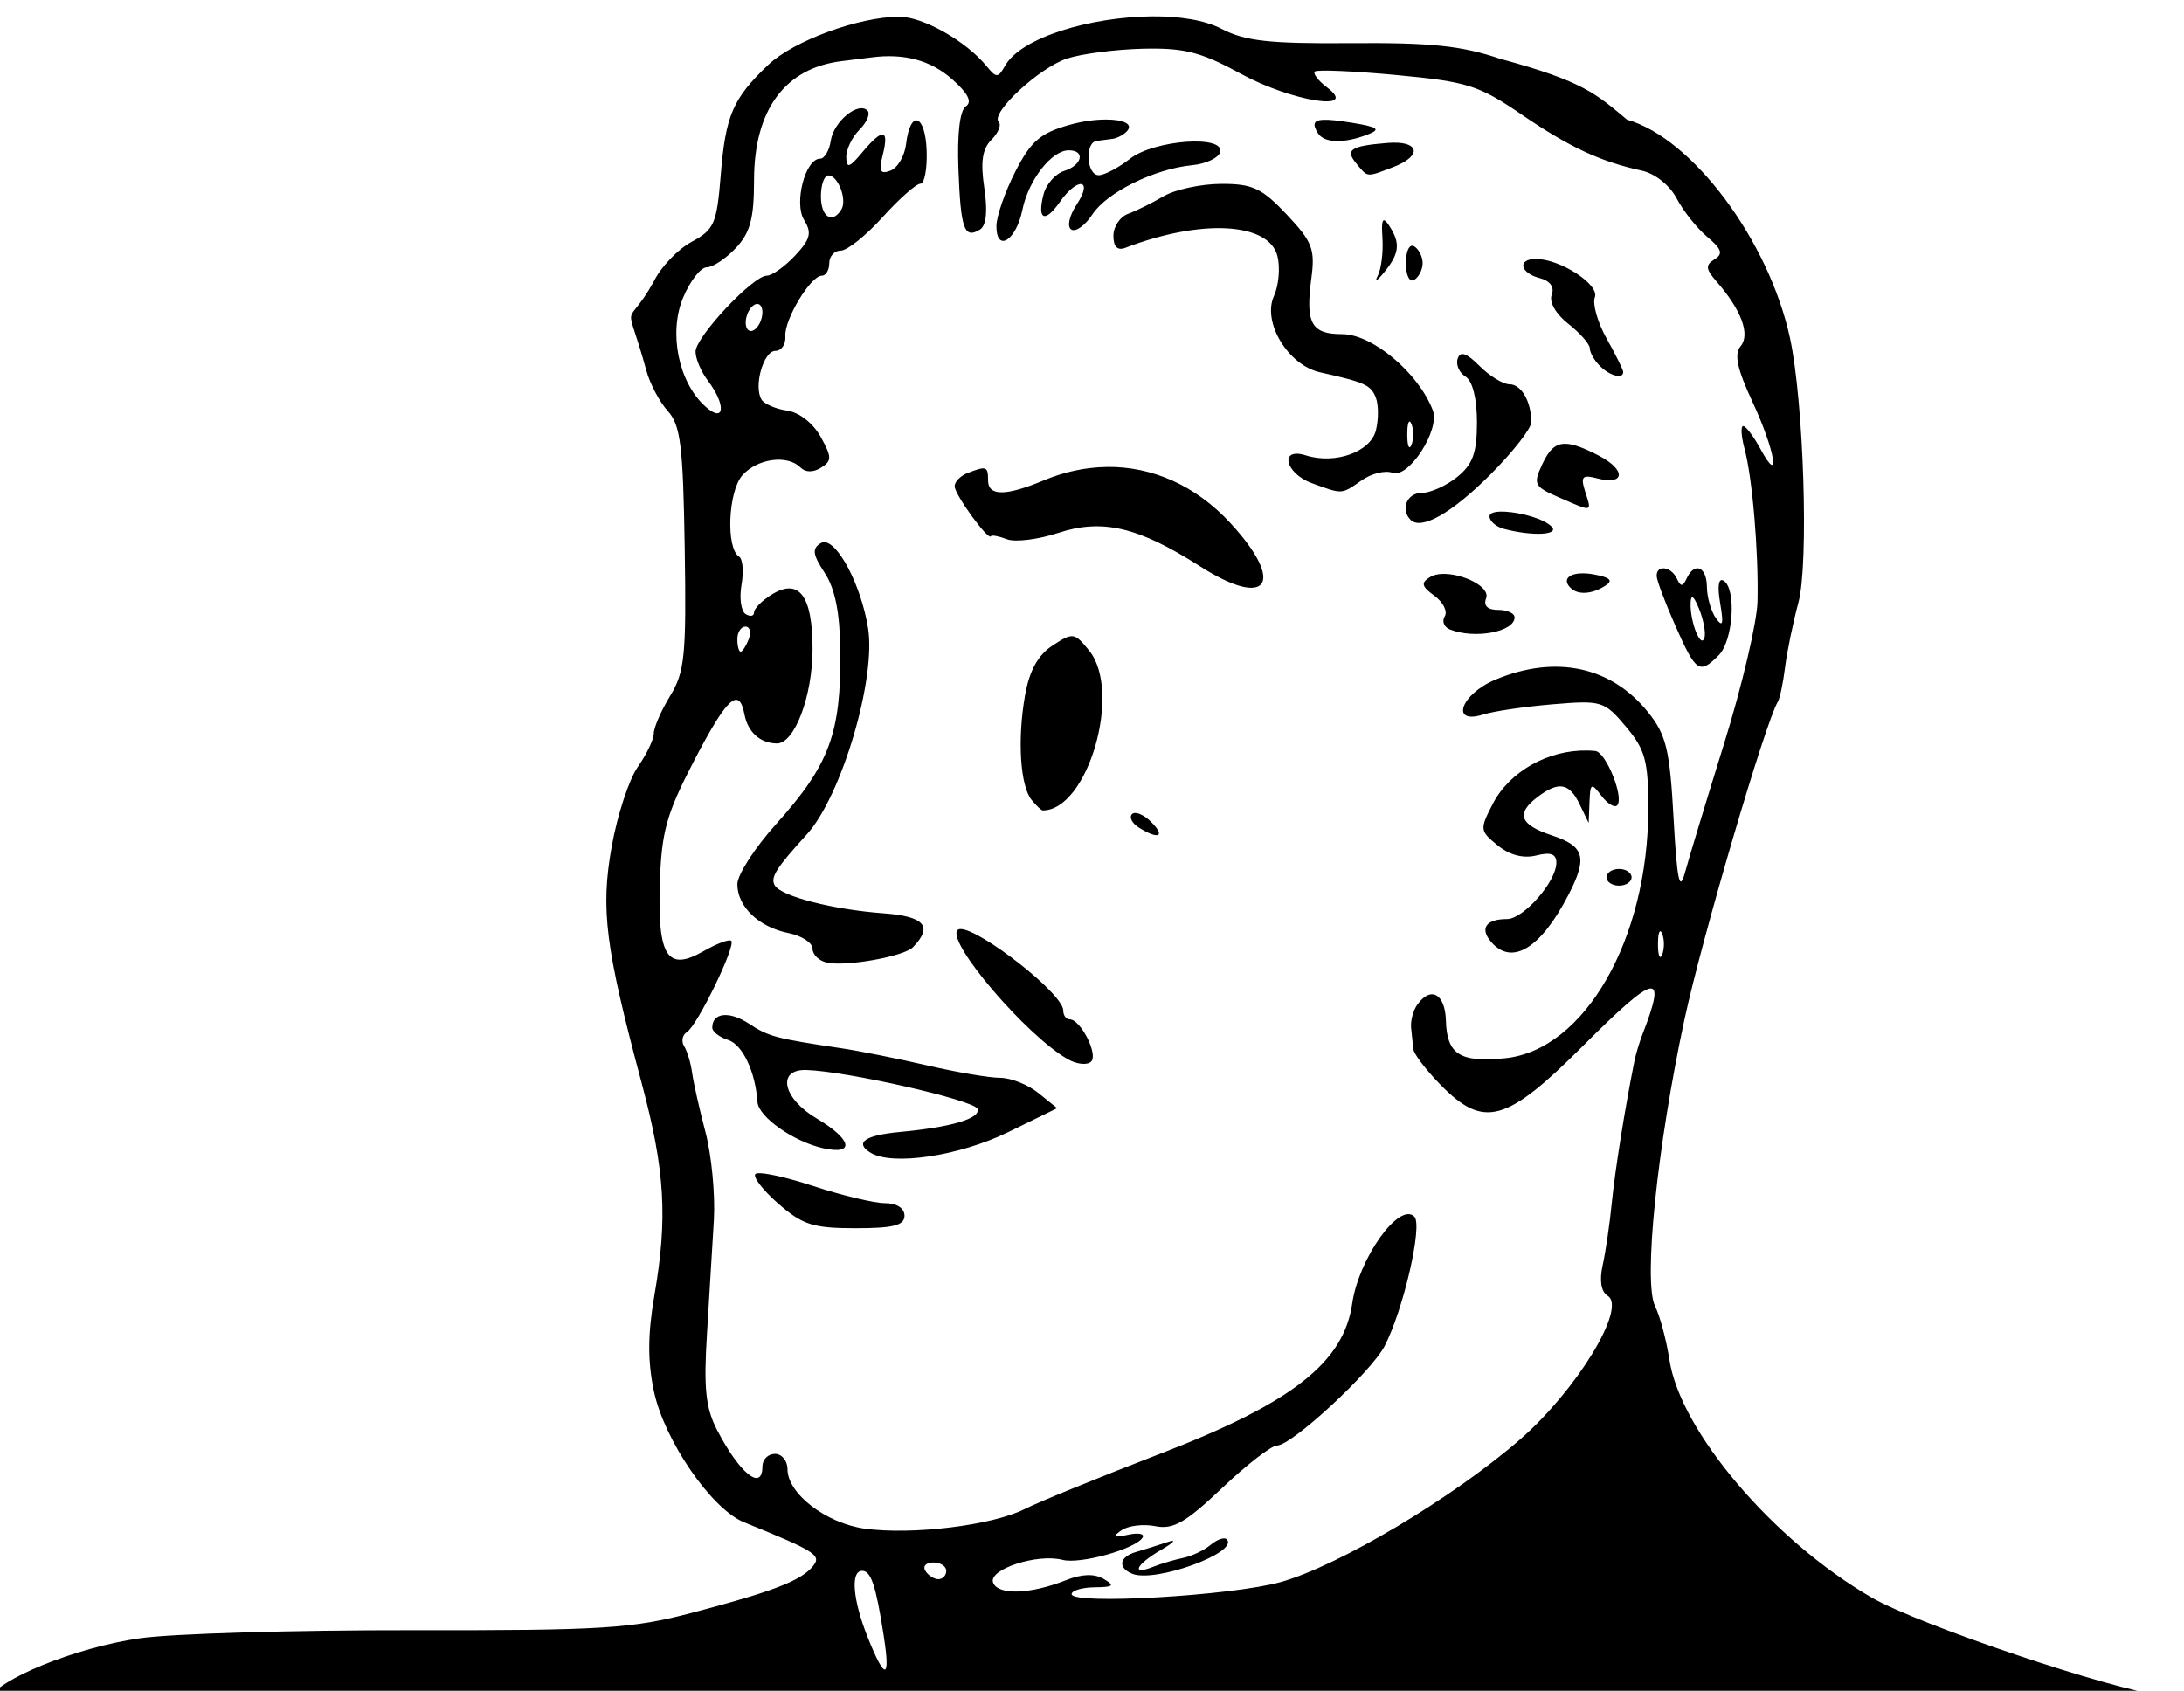 <?xml version="1.0" encoding="UTF-8" standalone="no"?>
<svg
   xmlns:dc="http://purl.org/dc/elements/1.1/"
   xmlns:cc="http://creativecommons.org/ns#"
   xmlns:rdf="http://www.w3.org/1999/02/22-rdf-syntax-ns#"
   xmlns:svg="http://www.w3.org/2000/svg"
   xmlns="http://www.w3.org/2000/svg"
   xmlns:sodipodi="http://sodipodi.sourceforge.net/DTD/sodipodi-0.dtd"
   xmlns:inkscape="http://www.inkscape.org/namespaces/inkscape"
   sodipodi:docname="Man head.svg"
   inkscape:version="1.0 (4035a4fb49, 2020-05-01)"
   id="svg338"
   version="1.1"
   viewBox="0 0 69.252 53.621"
   height="53.621mm"
   width="69.252mm">
  <title
     id="title430">Man head</title>
  <defs
     id="defs332" />
  <sodipodi:namedview
     inkscape:window-maximized="1"
     inkscape:window-y="-9"
     inkscape:window-x="-9"
     inkscape:window-height="1001"
     inkscape:window-width="1920"
     fit-margin-bottom="0"
     fit-margin-right="0"
     fit-margin-left="0"
     fit-margin-top="0"
     inkscape:snap-global="false"
     showgrid="false"
     inkscape:document-rotation="0"
     inkscape:current-layer="layer1"
     inkscape:document-units="mm"
     inkscape:cy="119.45412"
     inkscape:cx="320.26835"
     inkscape:zoom="2.433116"
     inkscape:pageshadow="2"
     inkscape:pageopacity="0.0"
     borderopacity="1.0"
     bordercolor="#666666"
     pagecolor="#ffffff"
     id="base" />
  <g
     transform="translate(539.408,-329.441)"
     id="layer1"
     inkscape:groupmode="layer"
     inkscape:label="Lager 1">
    <path
       sodipodi:nodetypes="scccssscccsssssssscssssscccssssssssccssssssssssscssssssssscsssssssssscscsscssssccscssssscssssssssssssscssssssssssscssssssscssssssssssscssssccsssssssssssssssssssssssssssssssssssssssscsssssssssssssssssscssscssssssssssssscssssssssssssssssssssssssssssssssssssssssssssssssssssscssssssccsscsccsscsssssssscssssssssssssssscsssssssssssssssssssssssssssssssscsssssssssccsssscssssssssssssscssssssssssssssssssscccsscsssscssssssssssssssssssssssssssssssssss"
       transform="scale(0.265)"
       d="m -1897.666,1245.133 c -7.203,0.057 -15.618,2.463 -17.576,5.914 -0.839,1.48 -1.03,1.482 -2.227,0.023 -2.46,-3.001 -7.614,-5.906 -10.461,-5.894 -4.832,0.018 -12.629,2.887 -15.645,5.756 -4.237,4.03 -5.11,6.051 -5.684,13.158 -0.475,5.879 -0.772,6.561 -3.518,8.045 -1.65,0.892 -3.675,3.025 -4.5,4.74 -3.478,6.218 -3.438,1.328 -0.885,10.646 0.423,1.572 1.579,3.752 2.566,4.844 1.529,1.69 1.831,4.139 2.025,16.422 0.203,12.831 0.01,14.793 -1.736,17.656 -1.08,1.772 -1.965,3.802 -1.967,4.512 0,0.71 -0.862,2.51 -1.91,4 -1.048,1.49 -2.452,5.767 -3.121,9.504 -1.35,7.539 -0.782,12.021 3.584,28.344 2.787,10.416 3.129,16.107 1.527,25.359 -0.805,4.65 -0.823,7.918 -0.066,11.5 1.244,5.891 6.883,14.103 10.77,15.682 8.645,3.511 9.343,3.96 8.24,5.289 -1.434,1.728 -4.808,3.022 -14.527,5.574 -7.145,1.877 -10.722,2.099 -33.467,2.064 -14.007,-0.021 -28.618,0.409 -32.471,0.955 -7.718,1.095 -17.253,4.97 -18.182,7.389 -0.217,0.567 -0.744,0.938 -1.812,1.178 87.417,-0.458 183.179,0 261.738,0 v -1.772 c -5.519,-0.517 -28.923,-8.382 -34.59,-11.666 -11.777,-6.825 -22.892,-19.906 -24.189,-28.467 -0.352,-2.323 -1.124,-5.202 -1.713,-6.396 -1.421,-2.884 0.239,-19.072 3.521,-34.326 2.085,-9.69 9.715,-35.657 11.168,-38.008 0.243,-0.394 0.632,-2.24 0.863,-4.104 0.231,-1.864 0.953,-5.365 1.603,-7.779 1.254,-4.654 0.634,-24.043 -1.01,-31.641 -2.524,-11.665 -11.66,-23.915 -19.494,-26.137 -3.679,-3.051 -5.149,-4.582 -15.172,-7.281 -4.594,-1.565 -8.289,-1.954 -17.834,-1.879 -9.773,0.077 -12.69,-0.244 -15.5,-1.705 -2.053,-1.067 -5.077,-1.526 -8.351,-1.5 z m 0.66,3.861 c 3.766,0.053 5.799,0.726 10.002,3.02 6.054,3.304 14.222,4.596 10.301,1.629 -1.06,-0.802 -1.722,-1.661 -1.473,-1.91 0.249,-0.249 4.65,-0.059 9.779,0.422 8.488,0.796 9.836,1.222 14.975,4.732 5.713,3.903 9.411,5.627 14.379,6.711 1.577,0.344 3.339,1.753 4.17,3.332 0.792,1.504 2.437,3.571 3.654,4.592 1.744,1.462 1.929,2.034 0.869,2.689 -1.107,0.684 -1.064,1.153 0.236,2.643 2.967,3.397 4.063,6.335 2.893,7.746 -0.801,0.966 -0.43,2.707 1.422,6.686 2.683,5.763 3.433,10.204 0.951,5.629 -0.821,-1.513 -1.751,-2.75 -2.068,-2.75 -0.317,0 -0.242,1.237 0.166,2.75 0.931,3.45 1.684,12.347 1.543,18.25 -0.059,2.475 -1.858,10.125 -3.996,17 -2.138,6.875 -4.255,13.85 -4.703,15.5 -0.63,2.316 -0.935,0.826 -1.342,-6.545 -0.454,-8.23 -0.872,-9.977 -3.027,-12.676 -4.399,-5.508 -11.08,-6.943 -18.293,-3.93 -4.158,1.737 -5.452,5.44 -1.457,4.17 1.238,-0.394 4.982,-0.944 8.322,-1.223 5.86,-0.488 6.166,-0.395 8.75,2.676 2.312,2.747 2.678,4.083 2.678,9.783 0,15.658 -7.631,28.955 -17.158,29.9 -5.38,0.534 -6.942,-0.464 -7.057,-4.504 -0.092,-3.221 -1.812,-4.176 -3.428,-1.902 -0.488,0.688 -0.821,1.925 -0.738,2.75 0.082,0.825 0.202,1.977 0.266,2.561 0.063,0.583 1.519,2.496 3.234,4.25 5.186,5.305 7.858,4.578 17.096,-4.66 8.742,-8.742 10.056,-9.003 7.105,-1.4 -0.374,0.963 -0.815,2.425 -0.98,3.25 -1.144,5.698 -2.337,13.18 -2.711,17 -0.242,2.475 -0.731,5.811 -1.084,7.412 -0.412,1.865 -0.195,3.188 0.604,3.682 2.301,1.422 -3.734,11.303 -10.502,17.193 -8.005,6.967 -21.705,15.126 -28.646,17.061 v 0 c -5.892,1.641 -25,2.74 -25,1.438 0,-0.431 1.238,-0.796 2.75,-0.815 2.268,-0.025 2.458,-0.202 1.08,-1.006 -1.111,-0.649 -2.618,-0.598 -4.5,0.152 -4.243,1.691 -8.139,1.823 -8.725,0.297 -0.608,-1.584 5.281,-3.517 8.305,-2.727 2.105,0.55 8.73,-1.294 9.578,-2.666 0.283,-0.459 -0.498,-0.611 -1.736,-0.34 -1.744,0.382 -1.924,0.264 -0.799,-0.527 0.799,-0.562 2.631,-0.786 4.07,-0.498 2.132,0.426 3.611,-0.421 7.981,-4.566 2.95,-2.799 5.908,-5.088 6.572,-5.088 1.754,0 11.27,-8.8 12.877,-11.908 2.259,-4.368 4.576,-14.463 3.555,-15.484 -1.802,-1.802 -6.654,4.981 -7.434,10.393 -1.018,7.069 -7.182,11.897 -22.945,17.973 -7.221,2.783 -14.54,5.77 -16.264,6.639 -3.868,1.948 -13.434,3.12 -19.105,2.34 -4.643,-0.639 -9.26,-4.191 -9.26,-7.125 0,-1.004 -0.675,-1.826 -1.5,-1.826 -0.825,0 -1.5,0.675 -1.5,1.5 0,3.05 -2.737,0.843 -5.443,-4.391 -1.348,-2.609 -1.596,-4.988 -1.191,-11.451 0.281,-4.487 0.653,-10.633 0.826,-13.658 0.174,-3.025 -0.278,-7.75 -1.002,-10.5 -0.724,-2.75 -1.442,-5.943 -1.598,-7.096 -0.155,-1.153 -0.584,-2.585 -0.953,-3.182 -0.369,-0.597 -0.221,-1.363 0.33,-1.703 1.238,-0.765 5.886,-10.333 5.303,-10.916 -0.233,-0.233 -1.72,0.321 -3.305,1.23 -4.347,2.495 -5.518,0.674 -5.238,-8.139 0.195,-6.136 0.791,-8.28 4.047,-14.553 3.978,-7.664 5.436,-9.017 6.076,-5.643 0.405,2.134 1.879,3.458 3.873,3.484 2.121,0.026 4.275,-5.674 4.275,-11.312 0,-6.402 -1.627,-8.546 -4.922,-6.488 -1.143,0.714 -2.078,1.665 -2.078,2.115 0,0.45 -0.452,0.54 -1.004,0.199 -0.552,-0.341 -0.775,-1.915 -0.496,-3.498 0.279,-1.583 0.15,-3.099 -0.287,-3.369 -1.601,-0.99 -1.318,-7.857 0.402,-9.758 1.818,-2.009 5.38,-2.48 6.943,-0.916 0.597,0.599 1.52,0.609 2.449,0.027 1.319,-0.825 1.315,-1.254 -0.041,-3.709 -0.889,-1.61 -2.569,-2.922 -4,-3.125 -1.357,-0.193 -2.737,-0.784 -3.066,-1.315 -0.98,-1.577 0.227,-5.836 1.654,-5.836 0.727,0 1.262,-0.787 1.191,-1.75 -0.146,-1.986 3.026,-7.25 4.369,-7.25 0.487,0 0.885,-0.675 0.885,-1.5 0,-0.825 0.622,-1.5 1.383,-1.5 0.761,0 3.01,-1.8 4.998,-4 1.988,-2.2 4.019,-4 4.516,-4 0.496,0 0.837,-1.796 0.754,-3.992 -0.164,-4.363 -1.964,-4.922 -2.459,-0.764 -0.17,1.423 -1.007,2.856 -1.861,3.184 -1.237,0.475 -1.424,0.084 -0.922,-1.916 0.78,-3.109 -0.018,-3.195 -2.465,-0.262 -1.54,1.846 -1.884,1.949 -1.91,0.572 -0.018,-0.923 0.696,-2.406 1.586,-3.297 0.89,-0.89 1.318,-1.92 0.951,-2.287 -1.106,-1.106 -4.049,1.318 -4.391,3.615 -0.176,1.181 -0.748,2.147 -1.273,2.147 -1.782,0 -3.164,5.332 -1.908,7.357 0.943,1.52 0.744,2.289 -1.098,4.25 -1.237,1.317 -2.754,2.393 -3.371,2.393 -1.655,0 -8.529,7.335 -8.529,9.101 0,0.834 0.661,2.391 1.469,3.459 2.239,2.96 2.01,5.185 -0.316,3.08 -3.199,-2.895 -4.398,-8.806 -2.641,-13.012 0.834,-1.995 2.106,-3.629 2.828,-3.629 0.722,0 2.29,-1.042 3.486,-2.314 1.715,-1.825 2.174,-3.536 2.174,-8.096 0,-8.43 3.693,-13.447 10.5,-14.264 1.1,-0.132 2.675,-0.329 3.5,-0.439 3.936,-0.526 7.131,0.329 9.693,2.596 1.91,1.69 2.439,2.727 1.656,3.25 -0.725,0.483 -1.056,3.277 -0.894,7.541 0.272,7.167 0.7,8.367 2.574,7.209 0.762,-0.471 0.941,-2.187 0.521,-4.984 -0.469,-3.124 -0.238,-4.668 0.857,-5.764 0.823,-0.823 1.213,-1.779 0.867,-2.125 -1.04,-1.04 4.825,-6.487 8.178,-7.594 1.718,-0.567 5.807,-1.095 9.086,-1.174 0.62,-0.015 1.192,-0.019 1.73,-0.012 z m -6.203,8.488 c -1.265,0 -2.819,0.205 -4.351,0.641 -3.486,0.991 -4.604,1.962 -6.465,5.609 -1.238,2.426 -2.25,5.352 -2.25,6.504 0,3.203 2.355,1.734 3.106,-1.938 0.733,-3.586 3.493,-7.135 5.549,-7.135 2.014,0 1.62,1.779 -0.547,2.467 -1.041,0.33 -2.148,1.578 -2.461,2.773 -0.803,3.07 0.128,3.529 1.934,0.951 2.122,-3.03 4.041,-2.788 2.045,0.258 -0.924,1.41 -1.203,2.695 -0.658,3.031 0.52,0.321 1.65,-0.492 2.512,-1.807 1.733,-2.645 7.434,-5.458 11.943,-5.893 1.608,-0.155 3.108,-0.844 3.334,-1.531 0.694,-2.114 -7.857,-1.517 -10.756,0.75 -1.375,1.075 -3.062,1.967 -3.75,1.978 -1.474,0.026 -1.714,-3.921 -0.25,-4.104 0.55,-0.068 1.412,-0.181 1.916,-0.25 0.504,-0.069 1.245,-0.45 1.645,-0.85 0.921,-0.921 -0.386,-1.464 -2.494,-1.457 z m 26.037,0.031 c -1.191,0.056 -1.286,0.546 -0.644,1.584 0.751,1.216 3.137,1.281 5.998,0.162 1.577,-0.617 1.198,-0.89 -1.947,-1.4 -1.582,-0.257 -2.692,-0.379 -3.406,-0.346 z m 8.943,2.744 c -0.378,-0.022 -0.81,-0.015 -1.297,0.025 -4.39,0.363 -5.054,0.81 -3.676,2.471 1.393,1.678 1.155,1.654 4.361,0.436 3.19,-1.213 3.255,-2.776 0.611,-2.932 z m -68.154,3.91 c 1.166,0 2.273,2.92 1.551,4.09 -1.089,1.762 -2.443,0.881 -2.443,-1.59 0,-1.375 0.401,-2.5 0.893,-2.5 z m 46.988,1.012 c -2.41,0.01 -5.506,0.676 -6.881,1.484 -1.375,0.808 -3.288,1.754 -4.25,2.102 -0.963,0.348 -1.75,1.528 -1.75,2.623 0,1.32 0.484,1.805 1.438,1.439 9.093,-3.489 17.176,-3.045 18.191,1 0.343,1.367 0.153,3.517 -0.422,4.779 -1.422,3.122 1.689,8.271 5.512,9.123 5.395,1.202 6.102,1.526 6.688,3.053 0.326,0.848 0.326,2.603 0,3.902 -0.65,2.589 -4.886,4.097 -8.385,2.986 -3.197,-1.015 -2.505,2.149 0.729,3.33 3.7,1.351 3.519,1.363 5.945,-0.336 1.178,-0.825 2.834,-1.235 3.682,-0.91 1.928,0.74 5.734,-5.133 4.842,-7.471 -1.71,-4.479 -7.231,-9.121 -10.852,-9.121 -3.689,0 -4.405,-1.299 -3.682,-6.691 0.466,-3.476 0.12,-4.371 -2.947,-7.623 -2.985,-3.165 -4.094,-3.681 -7.857,-3.67 z m 19.479,4.361 c -0.226,0.031 -0.263,0.713 -0.168,2.152 0.11,1.666 -0.147,3.691 -0.57,4.5 -0.423,0.809 -0.061,0.599 0.805,-0.469 1.816,-2.239 1.938,-3.463 0.555,-5.561 -0.282,-0.428 -0.486,-0.642 -0.621,-0.623 z m 3.434,3.047 c -0.464,-0.051 -0.793,0.772 -0.793,2.076 0,1.491 0.431,2.352 1,2 0.55,-0.34 1,-1.24 1,-2 0,-0.76 -0.45,-1.66 -1,-2 -0.071,-0.044 -0.141,-0.069 -0.207,-0.076 z m 14.756,1.576 c -2.238,0 -1.906,1.674 0.455,2.291 1.258,0.329 1.794,1.072 1.44,1.996 -0.333,0.867 0.489,2.301 1.996,3.486 1.408,1.108 2.561,2.424 2.561,2.922 0,0.498 0.539,1.446 1.199,2.105 1.199,1.199 2.801,1.617 2.801,0.731 0,-0.258 -0.889,-2.051 -1.975,-3.984 -1.086,-1.933 -1.725,-4.167 -1.42,-4.963 0.581,-1.514 -4.144,-4.584 -7.057,-4.584 z m -93.16,5.381 c 0.359,0.01 0.611,0.385 0.611,1.004 0,0.825 -0.45,1.779 -1,2.119 -0.55,0.34 -1,-0.058 -1,-0.883 0,-0.825 0.45,-1.778 1,-2.117 0.138,-0.085 0.269,-0.125 0.389,-0.123 z m 84.353,6.002 c -0.258,0.01 -0.434,0.196 -0.551,0.547 -0.239,0.716 0.183,1.684 0.938,2.15 0.843,0.521 1.371,2.632 1.371,5.473 0,3.654 -0.496,5.027 -2.361,6.537 -1.298,1.051 -3.211,1.91 -4.25,1.91 -1.767,0 -2.581,1.974 -1.33,3.225 1.272,1.272 4.923,-0.799 9.535,-5.412 2.699,-2.699 4.906,-5.524 4.906,-6.277 0,-2.469 -1.188,-4.535 -2.607,-4.535 -0.766,0 -2.377,-0.984 -3.58,-2.188 -0.982,-0.982 -1.64,-1.447 -2.07,-1.43 z m -6.275,8.08 c 0.06,0.022 0.126,0.115 0.195,0.287 0.277,0.688 0.277,1.812 0,2.5 -0.277,0.688 -0.504,0.125 -0.504,-1.25 0,-1.031 0.128,-1.605 0.309,-1.537 z m 18.596,2.658 c -1.234,-0.01 -1.978,0.788 -2.754,2.461 -1.107,2.386 -0.967,2.663 2,3.953 4.099,1.783 3.938,1.819 3.144,-0.68 -0.578,-1.821 -0.361,-2.064 1.432,-1.596 3.345,0.875 3.482,-1.018 0.197,-2.717 -1.802,-0.932 -3.059,-1.418 -4.019,-1.422 z m -54.914,2.775 c -2.484,0.039 -5.015,0.571 -7.514,1.615 -4.537,1.893 -6.635,1.889 -6.635,-0.012 0,-1.683 -0.183,-1.75 -2.418,-0.893 -0.87,0.334 -1.582,1.05 -1.582,1.592 0,0.993 4.043,6.571 4.34,5.986 0.088,-0.173 0.954,-0.01 1.926,0.363 0.971,0.373 3.73,0.032 6.129,-0.758 5.271,-1.735 9.59,-0.72 16.947,3.982 v 0 c 8.132,5.198 10.331,2.082 3.648,-5.168 -4.143,-4.495 -9.377,-6.798 -14.842,-6.713 z m 47.027,5.346 c -0.708,0.037 -1.176,0.211 -1.176,0.561 0,0.578 0.787,1.258 1.75,1.51 v 0 c 3.417,0.893 6.685,0.726 5.668,-0.291 -0.929,-0.929 -3.594,-1.657 -5.463,-1.77 -0.28,-0.017 -0.543,-0.02 -0.779,-0.01 z m -80.871,3.656 c -0.112,0.012 -0.219,0.049 -0.32,0.111 -1.072,0.662 -0.981,1.348 0.469,3.561 1.244,1.898 1.818,4.769 1.865,9.336 0.103,9.87 -1.291,13.622 -7.705,20.756 -2.538,2.823 -4.613,6.047 -4.613,7.164 0,2.688 2.563,5.138 6.121,5.85 1.584,0.317 2.879,1.161 2.879,1.877 0,0.716 0.787,1.465 1.75,1.666 2.324,0.485 9.19,-0.751 10.26,-1.848 2.433,-2.494 1.392,-3.698 -3.506,-4.059 -6.05,-0.445 -12.205,-2.018 -13.014,-3.326 -0.579,-0.937 0.117,-2.049 3.822,-6.119 4.14,-4.547 8.309,-18.591 7.328,-24.686 -0.83,-5.154 -3.654,-10.463 -5.336,-10.283 z m 104.656,3.131 c -0.449,-0.052 -0.962,0.332 -1.377,1.221 -0.467,1 -0.701,1 -1.168,0 -0.676,-1.45 -2.416,-1.684 -2.416,-0.326 0,0.507 1.012,3.206 2.25,5.998 2.463,5.559 2.859,5.826 5.178,3.508 1.733,-1.733 2.144,-7.958 0.588,-8.92 -0.611,-0.377 -0.769,0.645 -0.416,2.691 0.432,2.507 0.312,2.939 -0.5,1.799 -0.588,-0.825 -1.076,-2.513 -1.084,-3.75 -0.01,-1.366 -0.478,-2.154 -1.055,-2.221 z m -14.107,0.605 c -1.462,0.088 -2.09,0.797 -1.16,1.727 0.875,0.875 2.54,0.777 4.148,-0.242 0.979,-0.62 0.634,-0.985 -1.273,-1.35 -0.646,-0.124 -1.227,-0.164 -1.715,-0.135 z m -16.541,0.061 c -0.549,0.024 -1.041,0.139 -1.414,0.369 -1.135,0.701 -1.04,1.112 0.51,2.246 1.044,0.763 1.601,1.867 1.238,2.453 -0.362,0.586 -0.093,1.294 0.598,1.572 2.958,1.193 7.756,0.301 7.756,-1.441 0,-0.491 -0.886,-0.894 -1.969,-0.894 -1.263,0 -1.78,-0.495 -1.44,-1.381 0.541,-1.409 -2.902,-3.026 -5.279,-2.924 z m 29.926,2.803 c 0.168,-0.055 0.454,0.419 0.854,1.418 0.531,1.328 0.809,2.88 0.619,3.449 -0.438,1.315 -1.733,-1.979 -1.648,-4.195 0.016,-0.414 0.075,-0.639 0.176,-0.672 z m -113.269,3.502 c 0.533,0 0.709,0.675 0.393,1.5 -0.317,0.825 -0.752,1.5 -0.969,1.5 -0.216,0 -0.393,-0.675 -0.393,-1.5 0,-0.825 0.436,-1.5 0.969,-1.5 z m 39.191,1.158 c -0.571,-0.08 -1.226,0.309 -2.438,1.103 -1.753,1.149 -2.768,2.985 -3.295,5.951 -0.937,5.275 -0.586,10.869 0.787,12.537 0.566,0.688 1.164,1.25 1.326,1.25 5.402,0 9.531,-14.219 5.555,-19.129 -0.879,-1.085 -1.365,-1.633 -1.935,-1.713 z m 61.56,13.672 c -4.657,-0.101 -9.311,2.479 -11.328,6.379 -1.581,3.058 -1.559,3.237 0.586,4.975 1.442,1.167 3.071,1.593 4.623,1.203 1.718,-0.431 2.398,-0.184 2.398,0.871 0,2.259 -3.928,6.742 -5.906,6.742 -2.473,0 -3.271,1.082 -1.963,2.658 2.491,3.002 5.961,0.932 9.318,-5.561 2.3,-4.448 1.925,-5.819 -1.949,-7.098 -3.879,-1.28 -4.383,-2.608 -1.75,-4.607 2.521,-1.914 3.798,-1.696 5.029,0.858 l 1.086,2.25 0.1,-2.5 c 0.091,-2.284 0.213,-2.348 1.416,-0.764 0.724,0.954 1.573,1.477 1.887,1.164 0.885,-0.885 -1.323,-6.386 -2.615,-6.516 -0.31,-0.031 -0.621,-0.048 -0.932,-0.055 z m -54.1,7.473 c -0.163,0 -0.298,0.04 -0.391,0.133 -0.37,0.37 -0.01,1.092 0.799,1.603 2.362,1.494 3.254,1.103 1.494,-0.656 -0.668,-0.668 -1.414,-1.075 -1.902,-1.08 z m 57.879,6.697 c -0.825,0 -1.5,0.45 -1.5,1 0,0.55 0.675,1 1.5,1 0.825,0 1.5,-0.45 1.5,-1 0,-0.55 -0.675,-1 -1.5,-1 z m -78.803,7.197 c -0.152,0 -0.268,0.042 -0.346,0.119 -1.386,1.385 8.265,12.68 13.225,15.476 v 0 c 1.058,0.596 2.298,0.717 2.756,0.266 0.873,-0.86 -1.261,-5.057 -2.572,-5.057 -0.418,0 -0.76,-0.471 -0.76,-1.047 0,-2.043 -10.03,-9.812 -12.303,-9.756 z m 83.769,0.266 c 0.06,0.022 0.126,0.115 0.195,0.287 0.277,0.688 0.277,1.812 0,2.5 -0.277,0.688 -0.504,0.125 -0.504,-1.25 0,-1.031 0.128,-1.605 0.309,-1.537 z m -112.162,10.037 c -0.799,0.089 -1.305,0.594 -1.305,1.492 0,0.48 0.855,1.145 1.9,1.477 1.724,0.547 3.271,3.819 3.508,7.42 0.118,1.784 4.306,4.74 7.842,5.533 3.881,0.871 3.473,-1.061 -0.75,-3.553 -4.071,-2.402 -4.825,-5.903 -1.25,-5.807 4.802,0.129 20.143,3.617 20.49,4.658 0.382,1.145 -3.126,2.188 -9.281,2.76 -4.201,0.391 -5.466,1.28 -3.527,2.478 2.598,1.606 10.635,0.402 16.514,-2.475 l 5.822,-2.85 -2.244,-1.816 c -1.234,-1 -3.292,-1.818 -4.572,-1.818 -1.28,0 -5.178,-0.66 -8.664,-1.469 -3.486,-0.808 -8.126,-1.738 -10.312,-2.064 -7.92,-1.184 -8.719,-1.395 -11.105,-2.959 -1.173,-0.769 -2.265,-1.097 -3.064,-1.008 z m 4.523,18.92 c -0.164,-0.01 -0.303,-0.01 -0.412,0 -0.124,0.013 -0.209,0.039 -0.252,0.082 -0.342,0.342 0.892,1.943 2.742,3.559 2.902,2.534 4.17,2.938 9.229,2.938 4.546,0 5.865,-0.337 5.865,-1.5 0,-0.905 -0.927,-1.5 -2.336,-1.5 -1.284,0 -5.157,-0.926 -8.607,-2.059 -2.641,-0.867 -5.078,-1.45 -6.229,-1.522 z m 55.418,43.699 c -0.399,0 -1.032,0.29 -1.619,0.777 -0.782,0.649 -2.257,1.35 -3.275,1.557 -1.019,0.207 -2.639,0.687 -3.602,1.068 -2.72,1.077 -2.06,-0.277 1,-2.053 1.512,-0.877 1.85,-1.29 0.75,-0.918 -1.1,0.372 -2.788,0.903 -3.75,1.18 -2.042,0.587 -2.289,1.882 -0.5,2.619 2.732,1.126 12.86,-2.571 11.305,-4.127 -0.07,-0.07 -0.176,-0.103 -0.309,-0.103 z m -34.805,2.881 c 0.858,0 1.559,0.45 1.559,1 0,0.55 -0.424,1 -0.941,1 -0.517,0 -1.219,-0.45 -1.559,-1 -0.34,-0.55 0.084,-1 0.941,-1 z m -8.51,1 c 1.068,0 1.647,1.739 2.582,7.75 0.829,5.333 0.17,5.413 -1.904,0.23 -1.795,-4.486 -2.092,-7.98 -0.678,-7.98 z"
       style="fill:#000000;stroke-width:1"
       id="path354" />
  </g>
</svg>
